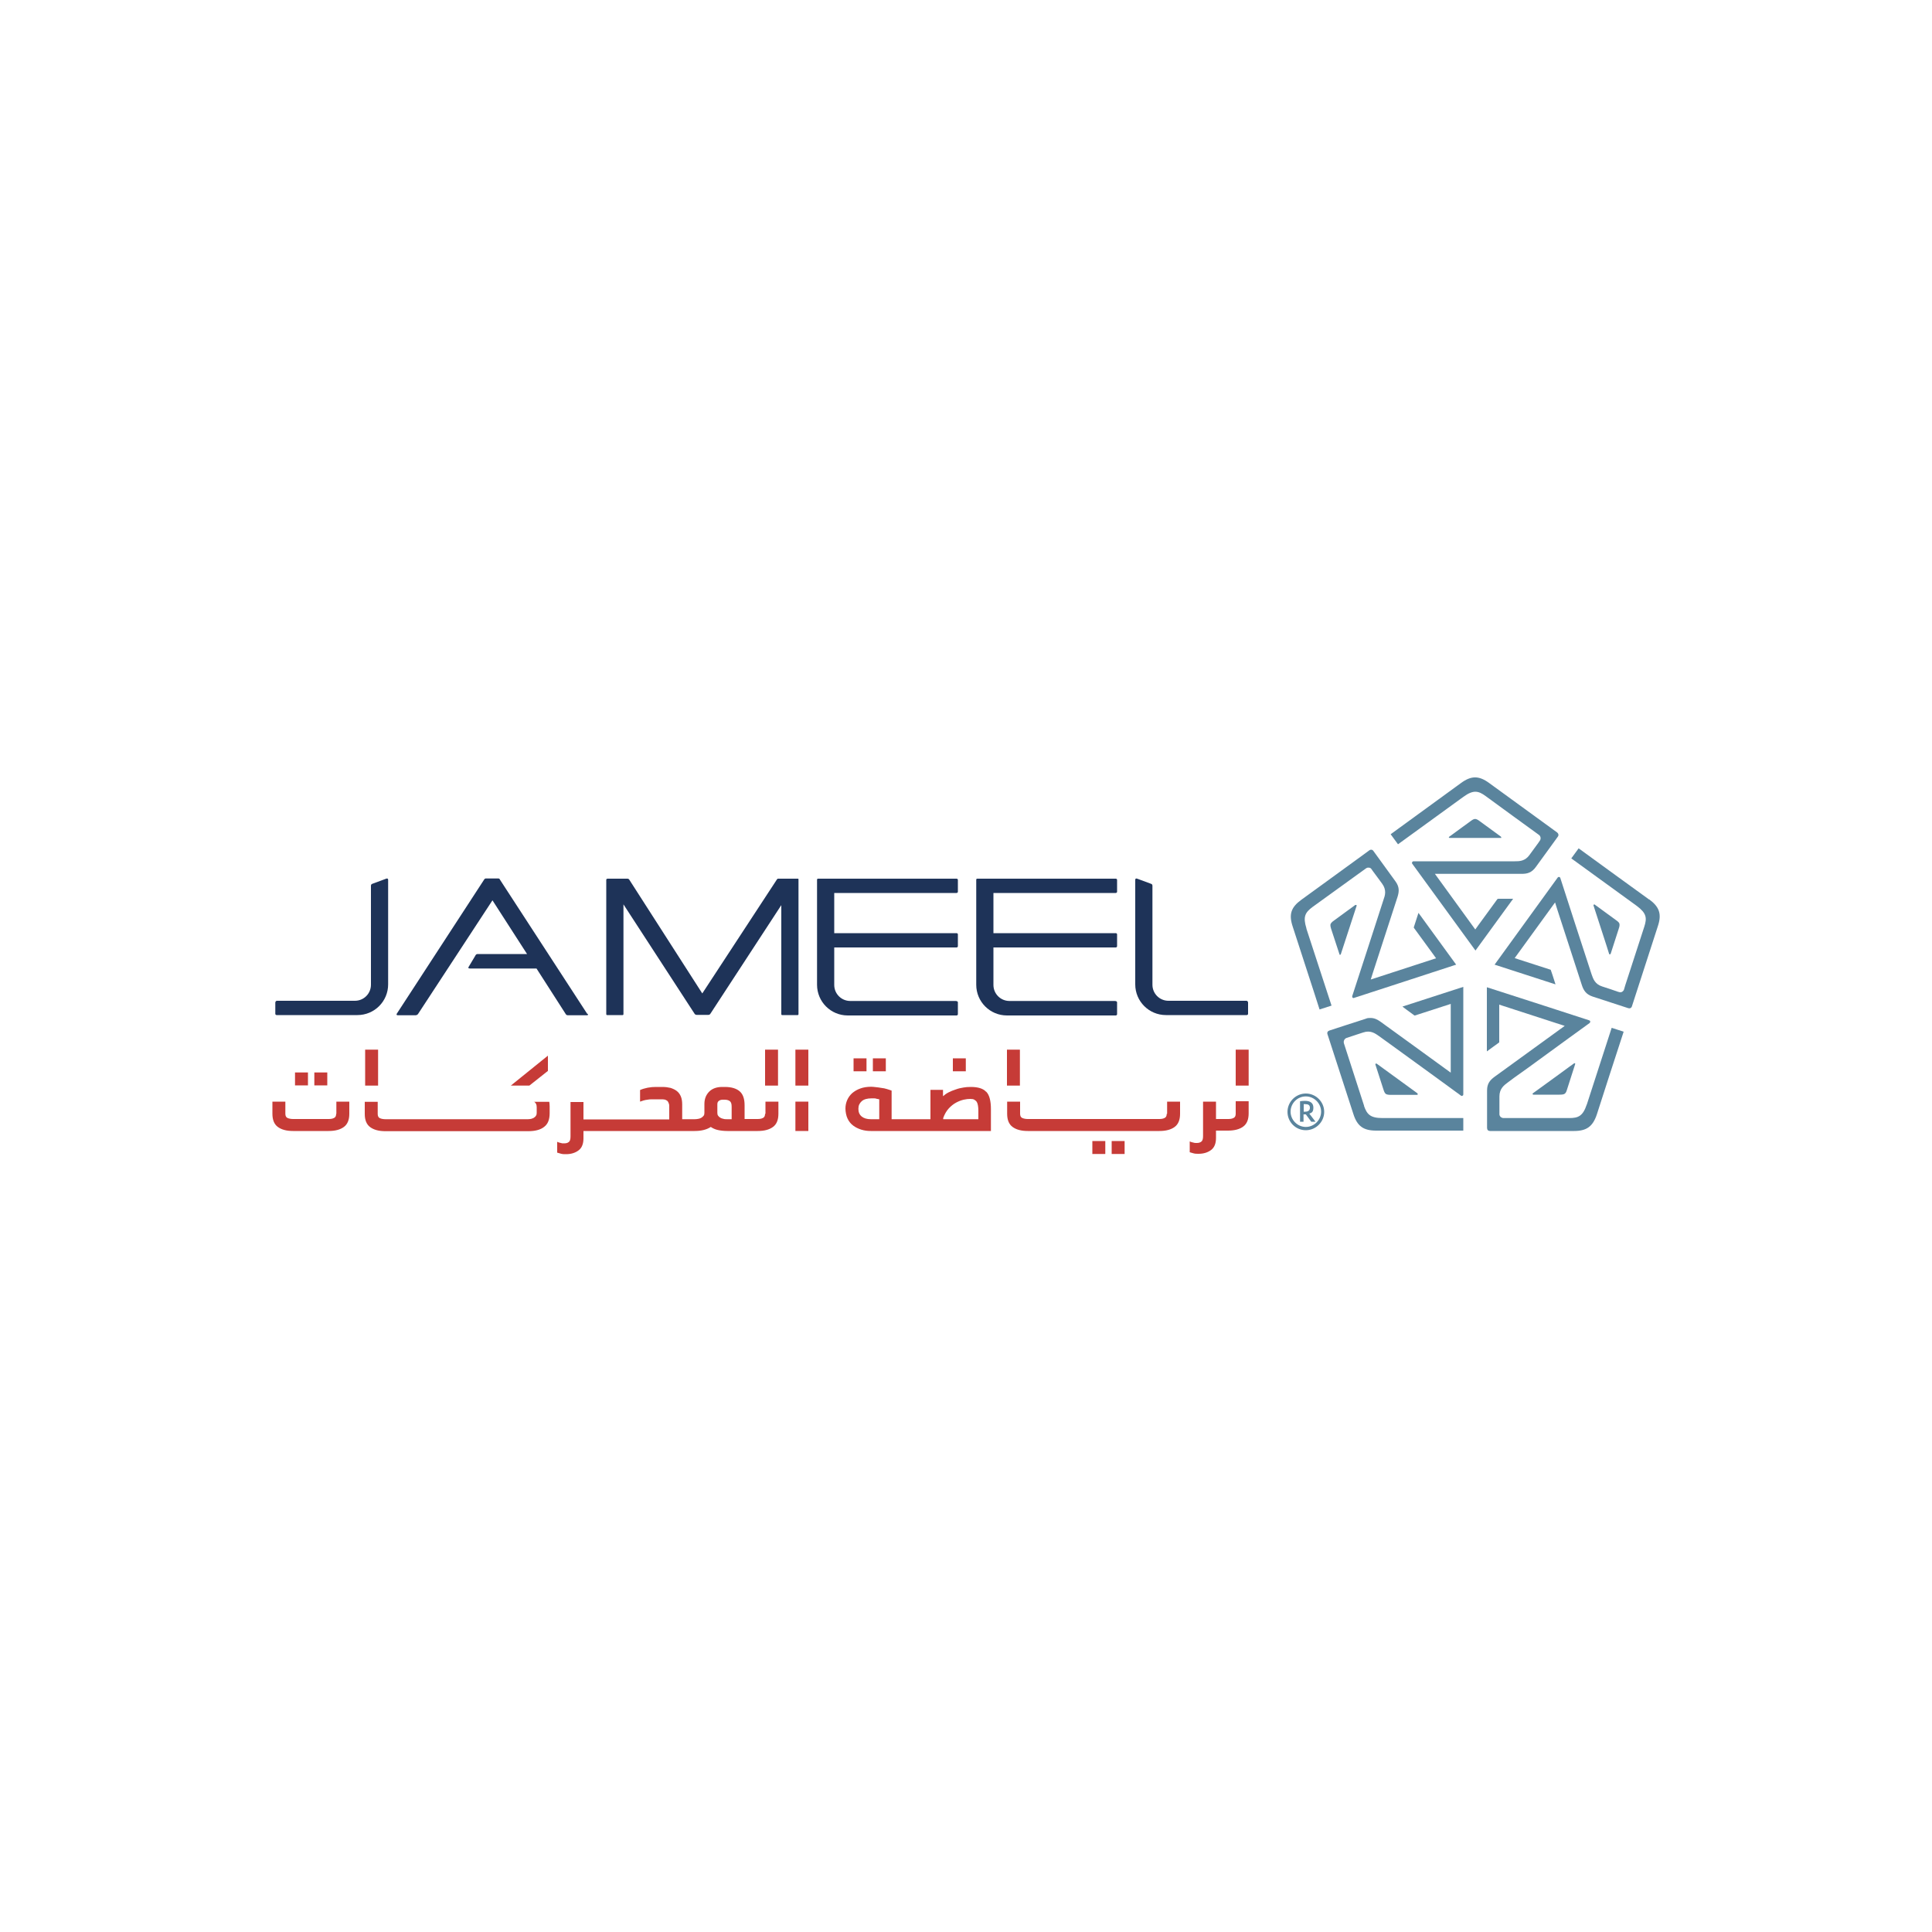 <?xml version="1.0" encoding="UTF-8"?>
<svg id="Layer_2" xmlns="http://www.w3.org/2000/svg" version="1.1" viewBox="0 0 1000 1000">
  <!-- Generator: Adobe Illustrator 29.4.0, SVG Export Plug-In . SVG Version: 2.1.0 Build 152)  -->
  <defs>
    <style>
      .st0 {
        fill: #c63b37;
      }

      .st1 {
        fill: #1e3358;
      }

      .st2 {
        fill: #5a849d;
      }
    </style>
  </defs>
  <path class="st1" d="M142.5,518.7v6c0,.7.7.7.7.7h41.8c8.8,0,15.9-7.1,15.9-15.9v-54s.1-1.1-1-.7l-7.3,2.7s-.6.2-.6.9v51.3c0,4.6-3.7,8.3-8.3,8.3h-40.3s-.8,0-.8.7"/>
  <path class="st1" d="M413.3,522v-66.9s0-.3-.3-.3h-10.2s-.4,0-.6.3l-38.7,59.1-37.8-58.9s-.3-.5-.9-.5h-10.3s-.7,0-.7.6v69.5c0,.6.5.5.5.5h8c.4,0,.4-.5.4-.5v-56.8l36.8,56.6s.3.6,1.1.6h6.1s.7,0,1-.6l36.7-56.2v56.4c0,.6.5.5.5.5h8c.4,0,.4-.5.4-.5v-3Z"/>
  <path class="st1" d="M303.9,524.7l-45.2-69.5h0c0-.1-.2-.5-.7-.5h-6.6s-.4,0-.7.4l-45.2,69.4s-.8,1,.5,1h9c1,0,1.4-.7,1.4-.7l38.5-58.8,17.9,27.8h-25.6c-.6,0-1,.4-1.2.9l-3.4,5.7c-.6.9.4.9.9.9h34.2l15.2,23.7s.3.5,1,.5h9.9c.9,0,.4-.7.4-.7"/>
  <path class="st1" d="M577.4,518.1h-54.9c-4.6,0-8.3-3.7-8.3-8.3v-19.4h63.3s.7,0,.7-.7v-6c0-.8-.8-.7-.8-.7h-63.2v-20.8h63.3s.7,0,.7-.7v-6c0-.8-.8-.7-.8-.7h-71.6c-.5,0-.5.5-.5.5v54.4c0,8.8,7.1,15.9,15.9,15.9h56.3s.7,0,.7-.7v-6c0-.8-.8-.7-.8-.7"/>
  <path class="st1" d="M495,518.1h-54.9c-4.6,0-8.3-3.7-8.3-8.3v-19.4h63.3s.7,0,.7-.7v-6c0-.8-.8-.7-.8-.7h-63.2v-20.8h63.3s.7,0,.7-.7v-6c0-.8-.8-.7-.8-.7h-71.6c-.5,0-.5.5-.5.5v54.4c0,8.8,7.1,15.9,15.9,15.9h56.3s.7,0,.7-.7v-6c0-.8-.8-.7-.8-.7"/>
  <path class="st1" d="M646,518.7v6c0,.7-.7.7-.7.7h-41.8c-8.8,0-15.9-7.1-15.9-15.9v-54s-.1-1.1,1-.7l7.3,2.7s.6.2.6.9v51.3c0,4.6,3.7,8.3,8.3,8.3h40.3s.8,0,.8.7"/>
  <path class="st2" d="M733.8,566c-.2-.1-20.6-15-21.3-15.5,0,0,0,0-.2,0,0,0-.2,0-.3.1,0,0-.2.2-.1.4.3.8,4.1,12.6,4.1,12.7h0c.5,1.7.9,2.2,1.3,2.5.3.2.9.5,2.5.5h13.7c.3,0,.3-.1.3-.2,0-.3-.1-.5-.1-.5h0Z"/>
  <path class="st2" d="M706.1,572.5c-.8-2.6-10.2-31.5-10.5-32.5h0c-.3-1.1.2-2.2,1.2-2.7.1,0,.4-.1,5.4-1.8l3.4-1.1c3.8-1.3,6.2.5,8.2,1.9h0s6.1,4.4,6.1,4.4c11.4,8.3,35.2,25.5,36.3,26.4.2.2.6.2.8,0,.2,0,.4-.2.4-.7,0-2.3,0-44.7,0-55.6-6.9,2.2-26.5,8.6-31.5,10.2.3.2.8.6,1.3,1,1.9,1.4,4.5,3.3,4.9,3.6,0,0,.2.1.3,0,.5-.2,16-5.2,16.1-5.2l2.4-.8v35.6s-2.9-2.1-2.9-2.1c-.3-.2-31.2-22.7-33.5-24.3-1.6-1.1-3.1-1.9-5.1-1.9s-1.8.2-2.8.5c-4.6,1.5-16.5,5.3-18.5,6-.9.3-1.3,1-1,1.9.2.5,1.7,5.2,3.6,11.1,3.9,11.9,9.1,28.1,9.8,30.2,2,6.3,5.2,8.6,11.8,8.6h0c1.7,0,39.9,0,45.1,0v-6.5h-41.9c-6.3,0-8-2-9.5-6.3"/>
  <path class="st2" d="M699.1,538.9s0,0,0,0h0s0,0,0,0"/>
  <path class="st2" d="M750.3,433.7h0s25.5,0,26.4,0,.3-.1.3-.3c0,0,0-.3-.2-.4-.6-.4-7.3-5.3-10.8-7.9-1.4-1.1-2.1-1.2-2.5-1.2s-1,.1-2.3,1.1l-11.1,8.1c-.2.2-.2.3-.2.3.1.3.4.3.4.3"/>
  <path class="st2" d="M775.3,465.3c-.1,0-.2,0-.2,0-.3.4-9.6,13.2-10,13.7l-1.5,2.1-20.9-28.8h3.6c.4,0,38.6,0,41.4,0,2.8,0,5.1-.6,7.2-3.5,2.8-3.9,10.3-14.1,11.4-15.7.6-.8.4-1.6-.3-2.2-1.7-1.2-32.5-23.6-35.2-25.6-5.3-3.9-9.3-3.9-14.6,0-1.4,1-32.3,23.5-36.4,26.5l3.8,5.2,33.9-24.6c5.1-3.7,7.7-3.1,11.4-.4,2.4,1.8,27.3,19.9,27.6,20.1.9.6,1.2,1.9.6,2.9,0,.1-.8,1.2-5.2,7.2l-.2.3c-2.4,3.3-5.3,3.3-7.7,3.3h0c-3.3,0-50.6,0-52.4,0-.3,0-.5.2-.7.5,0,.2-.2.4.1.8,1.3,1.8,26.3,36.1,32.7,44.9,4.3-5.9,16.4-22.6,19.5-26.8-4.7,0-7.3,0-7.8,0"/>
  <path class="st2" d="M794.3,435.2s0,0,0,0h0s0,0,0,0"/>
  <path class="st2" d="M702,468.4s0,0-.2,0-.2,0-.3,0c-.7.5-10.7,7.8-10.8,7.9-1.5,1-1.8,1.6-2,2-.1.3-.2,1,.3,2.5l4.3,13.1c0,.3.2.3.3.3.3,0,.4-.3.4-.3.1-.3,7.9-24.2,8.2-25.1,0-.1,0-.3-.2-.4"/>
  <path class="st2" d="M676.2,480.5c-1.9-6.1-.6-8.2,3.1-11,1.6-1.1,15.3-11.1,22.7-16.4,3.9-2.8,4.7-3.4,5-3.6.4-.3.9-.5,1.5-.4.6,0,1.1.3,1.4.8,0,.1.5.7,3.3,4.5l2.2,3c2.4,3.3,1.5,6.1.7,8.3h0c-1,3.1-15.6,48.2-16.2,49.9,0,.2,0,.6.2.8.1.1.4.3.8.1,2.1-.7,42.5-13.8,52.8-17.2-6.6-9.1-16.7-23-19.5-26.8-.7,2.2-2.2,6.8-2.4,7.4,0,0,0,.2,0,.3.3.4,9.9,13.6,10,13.7l1.5,2.1-33.8,11,1.1-3.5c.1-.4,11.9-36.7,12.8-39.4.8-2.7,1-5-1.1-7.9-2.8-3.9-10.2-14.1-11.4-15.7-.3-.5-.8-.7-1.2-.7s-.6.1-.9.3c-.3.3-2.8,2-6.3,4.6-9.4,6.8-26.9,19.6-28.9,21-5.4,3.9-6.6,7.6-4.5,13.9.5,1.7,12.4,38,13.9,42.9l6.2-2-13-39.8Z"/>
  <path class="st2" d="M814.7,550.4h0c-.2.2-20.6,15-21.3,15.5-.1,0-.2.3-.1.5,0,0,.2.2.4.2.9,0,13.3,0,13.4,0,1.8,0,2.4-.2,2.8-.5.3-.2.8-.7,1.2-2.2l4.2-13.1c0-.3,0-.3,0-.4-.3-.2-.5,0-.5,0"/>
  <path class="st2" d="M821.3,571.7c-2,6-4.4,7-9,7-2.6,0-33,0-34.1,0-.5,0-1-.2-1.4-.5-.4-.4-.7-.9-.7-1.4h0c0-.2,0-1,0-6.5v-2.8c0-4,2.4-5.8,4.3-7.2h0c.6-.5,4.8-3.6,10.5-7.6,12.3-9,30.9-22.5,31.9-23.2.2-.1.3-.5.3-.8,0-.2-.1-.4-.6-.6-2.1-.7-42.5-13.8-52.9-17.1,0,11.2,0,28.5,0,33.2,1.9-1.4,5.8-4.2,6.3-4.6,0,0,.1-.1.1-.2,0-.5,0-16.9,0-16.9v-2.5s33.9,11,33.9,11l-2.9,2.1c-.3.2-31.2,22.6-33.5,24.3-2.3,1.7-3.8,3.5-3.8,7,0,4.8,0,17.3,0,19.4,0,1,.6,1.6,1.5,1.6h4c10.1,0,36.8,0,39.5,0,0,0,0,0,0,0,6.5,0,9.7-2.3,11.8-8.5.5-1.7,12.2-37.8,13.9-42.9l-6.2-2-12.9,39.8Z"/>
  <path class="st2" d="M833.4,493.9c0,0,.2,0,.3-.3h0c.2-.7,2.8-8.6,4.1-12.7.6-1.7.5-2.3.4-2.8-.1-.4-.4-.9-1.7-1.8l-11.1-8.1c-.2-.2-.3,0-.4,0-.3.2-.2.5-.2.5.1.4,7.9,24.2,8.1,25.1,0,.1.2.2.4.2"/>
  <path class="st2" d="M853.6,465.6c-1.4-1-32.3-23.4-36.5-26.5l-3.8,5.2,33.9,24.6c5.1,3.8,5.3,6.3,3.9,10.7-.5,1.6-4.6,14.2-7.6,23.4-2.3,7-2.8,8.6-2.9,9.1-.1.5-.5.9-.9,1.2-.5.3-1.1.4-1.6.2-.1,0-.3,0-4.5-1.5-1.5-.5-3.1-1-4.3-1.4-3.8-1.2-4.7-4-5.5-6.3h0c-1.3-3.9-15.7-48.2-16.2-49.9,0-.2-.4-.5-.7-.5-.2,0-.4,0-.7.4-1.3,1.8-26.2,36.1-32.6,45,10.7,3.5,27.1,8.8,31.5,10.2,0-.2-.1-.4-.2-.7-.7-2.3-2-6.2-2.2-6.7,0,0,0-.2-.2-.2-.5-.2-15.5-5-16.1-5.2l-2.4-.8,20.9-28.8,1.1,3.5c.1.4,11.9,36.7,12.8,39.4.9,2.7,2.2,4.7,5.5,5.8,4.5,1.5,16.5,5.4,18.4,6,.9.3,1.7,0,2-1,.6-1.8,12.4-38.3,13.4-41.4,2.1-6.3.8-10-4.5-13.9"/>
  <path class="st2" d="M674.7,575.4h.9c1.4,0,2.4-.6,2.4-2s-.8-1.9-2.4-1.9-.6,0-.8,0v3.9ZM674.7,580.6h-1.8v-10.6c.6-.1,1.8-.2,2.6-.2,2.8,0,4.3,1.2,4.3,3.5s-.9,2.7-2.1,3.1l3.2,4.2h-2.2l-2.8-3.8h-1.2v3.8Z"/>
  <path class="st2" d="M675.9,567.5c-4.4,0-7.9,3.6-7.9,7.9s3.6,7.9,7.9,7.9,7.9-3.6,7.9-7.9-3.6-7.9-7.9-7.9M675.9,585c-5.3,0-9.5-4.3-9.5-9.5s4.3-9.5,9.5-9.5,9.5,4.3,9.5,9.5-4.3,9.5-9.5,9.5"/>
  <path class="st0" d="M506.4,579.3h-18.2v-.6c.7-2,1.7-3.7,2.9-5,1.2-1.3,2.5-2.3,3.8-3,1.3-.7,2.6-1.2,3.9-1.5,1.3-.3,2.4-.4,3.4-.4s1.6.1,2.1.4c.5.3,1,.7,1.3,1.2.3.5.5,1.2.6,1.9.1.7.2,1.5.2,2.4v4.5ZM454.9,579.3h-4.2c-2,0-3.6-.5-4.7-1.4-1.2-1-1.7-2.3-1.7-4s.6-2.9,1.7-3.9c1.1-1,2.8-1.5,5.2-1.5s1.7,0,2.4.2c.7.1,1.1.2,1.5.3v10.3ZM510.4,565.1c-.8-.9-1.9-1.5-3.2-1.9-1.3-.4-2.9-.6-4.7-.6s-2.5.1-3.8.3c-1.3.2-2.7.5-4,1-1.3.4-2.5.9-3.7,1.5-1.2.6-2.1,1.3-2.9,2v-3.3h-6.5v15.2h-20.1v-14.8c-.7-.3-1.5-.5-2.4-.8s-1.9-.5-2.9-.6c-1-.2-2-.3-2.9-.4-.9-.1-1.7-.2-2.3-.2-2.2,0-4.1.3-5.7.9-1.7.6-3,1.4-4.2,2.4-1.1,1-2,2.2-2.6,3.6-.6,1.4-.9,2.8-.9,4.4s.4,3.8,1.1,5.2c.7,1.5,1.7,2.7,2.9,3.6,1.2.9,2.6,1.6,4.2,2.1,1.6.5,3.2.7,4.9.7h62.2v-11.3c0-2.2-.2-4-.6-5.5-.4-1.5-1-2.7-1.9-3.6"/>
  <path class="st0" d="M174,576.5c0,1.1-.4,1.9-1.2,2.2-.8.4-1.7.5-2.8.5h-18.3c-1.1,0-2.1-.2-2.8-.5-.8-.3-1.2-1.1-1.2-2.2v-6.3h-6.7v6.3c0,3.1.9,5.4,2.8,6.8,1.9,1.4,4.5,2.1,7.9,2.1h18.4c3.4,0,6-.7,7.9-2.1,1.9-1.4,2.8-3.7,2.8-6.8v-6.3h-6.7v6.3Z"/>
  <rect class="st0" x="396" y="543.3" width="6.7" height="18.6"/>
  <path class="st0" d="M378.7,579.3h-2.5c-.6,0-1.2,0-1.8-.2-.6-.1-1.1-.3-1.6-.6-.5-.3-.8-.6-1.1-1-.3-.4-.4-.9-.4-1.5v-4.4c0-.8.2-1.4.8-1.8.5-.4,1.2-.6,2-.6h.8c1.2,0,2.1.2,2.8.7.7.5,1,1.4,1,2.9v6.5ZM396,576.5c0,1.1-.4,1.9-1.2,2.2-.8.4-1.7.5-2.8.5h-6.6v-7.1c0-3.3-.8-5.7-2.5-7.2-1.7-1.5-4.3-2.3-7.7-2.3h-1.4c-2.8,0-5.1.8-6.7,2.4-1.6,1.6-2.5,3.7-2.5,6.4v4.6c0,.6-.1,1.1-.4,1.5-.3.4-.7.7-1.1,1-.5.3-1,.5-1.6.6-.6.1-1.2.2-1.8.2h-6.6v-7.6c0-1.6-.2-3-.7-4.2-.5-1.2-1.2-2.1-2.1-2.8-.9-.7-2-1.2-3.2-1.6-1.3-.3-2.7-.5-4.2-.5h-3.5c-1.3,0-2.6.1-4.2.4-1.5.3-2.8.7-3.9,1.2v6c.6-.2,1.2-.4,1.8-.6.6-.2,1.3-.3,2-.4.7-.1,1.3-.2,2-.2.6,0,1.2,0,1.7,0h3.5c.5,0,1,0,1.5.1.5,0,.9.3,1.3.5.4.2.7.6.9,1.1.2.5.4,1,.4,1.7v7h-44.4v-9h-6.7v17.9c0,1.4-.3,2.4-.9,2.8-.6.5-1.4.7-2.4.7s-1.1,0-1.7-.2c-.6-.1-1.3-.3-1.9-.6v5.6c.6.2,1.3.4,2.1.6.8.2,1.6.2,2.5.2,2.6,0,4.8-.7,6.5-2,1.7-1.3,2.5-3.4,2.5-6.2v-3.8h57.5c3.5,0,6.3-.7,8.4-2.1,1,.7,2.3,1.3,3.7,1.6,1.4.3,3.1.5,4.9.5h15.7c3.4,0,6-.7,7.9-2.1,1.9-1.4,2.8-3.7,2.8-6.8v-6.3h-6.7v6.3Z"/>
  <rect class="st0" x="521.2" y="543.3" width="6.7" height="18.6"/>
  <rect class="st0" x="162.7" y="555.1" width="6.7" height="6.7"/>
  <rect class="st0" x="152.7" y="555.1" width="6.7" height="6.7"/>
  <rect class="st0" x="451.8" y="547.8" width="6.7" height="6.7"/>
  <rect class="st0" x="493.2" y="547.8" width="6.7" height="6.7"/>
  <rect class="st0" x="441.8" y="547.8" width="6.7" height="6.7"/>
  <rect class="st0" x="575.4" y="590.6" width="6.7" height="6.7"/>
  <rect class="st0" x="565.4" y="590.6" width="6.7" height="6.7"/>
  <rect class="st0" x="189" y="543.3" width="6.7" height="18.6"/>
  <polygon class="st0" points="283.6 554.3 283.6 546.4 264.4 561.9 274 561.9 283.6 554.3"/>
  <path class="st0" d="M276.4,570.2s0,0,0,0c.4.3.8.6,1,1.1.3.5.4,1.1.4,1.8v2.9c0,.6-.1,1.1-.4,1.5-.2.4-.6.7-1,1-.4.3-.9.4-1.4.6-.5.1-1.1.2-1.7.2h-73.8c-1.1,0-2.1-.2-2.8-.5-.8-.3-1.2-1.1-1.2-2.2v-6.3h-6.7v6.3c0,3.1.9,5.4,2.8,6.8,1.9,1.4,4.5,2.1,7.9,2.1h73.9c3.5,0,6.3-.7,8.2-2.2,2-1.5,2.9-3.8,2.9-7.2v-3.5c0-.8-.1-1.6-.2-2.3h-8Z"/>
  <rect class="st0" x="411.7" y="570.2" width="6.7" height="15.2"/>
  <rect class="st0" x="411.7" y="543.3" width="6.7" height="18.6"/>
  <path class="st0" d="M603.9,576.5c0,1.1-.4,1.9-1.2,2.2-.8.4-1.7.5-2.8.5h-67.9c-1.1,0-2.1-.2-2.8-.5-.8-.3-1.2-1.1-1.2-2.2v-6.3h-6.7v6.3c0,3.1.9,5.4,2.8,6.8,1.9,1.4,4.5,2.1,7.9,2.1h68.1c3.4,0,6-.7,7.9-2.1,1.9-1.4,2.8-3.7,2.8-6.8v-6.3h-6.7v6.3Z"/>
  <rect class="st0" x="639.6" y="543.3" width="6.7" height="18.6"/>
  <path class="st0" d="M639.6,576.5c0,1.1-.4,1.9-1.2,2.2-.8.4-1.7.5-2.8.5h-6.2v-9h-6.7v17.9c0,1.4-.3,2.4-.9,2.8-.6.5-1.4.7-2.4.7s-1.1,0-1.7-.2c-.6-.1-1.3-.3-1.9-.6v5.6c.6.2,1.3.4,2.1.6.8.2,1.6.2,2.5.2,2.6,0,4.8-.7,6.5-2,1.7-1.3,2.5-3.4,2.5-6.2v-3.8h6.2c3.4,0,6-.7,7.9-2.1,1.9-1.4,2.8-3.7,2.8-6.8v-6.3h-6.7v6.3Z"/>
</svg>